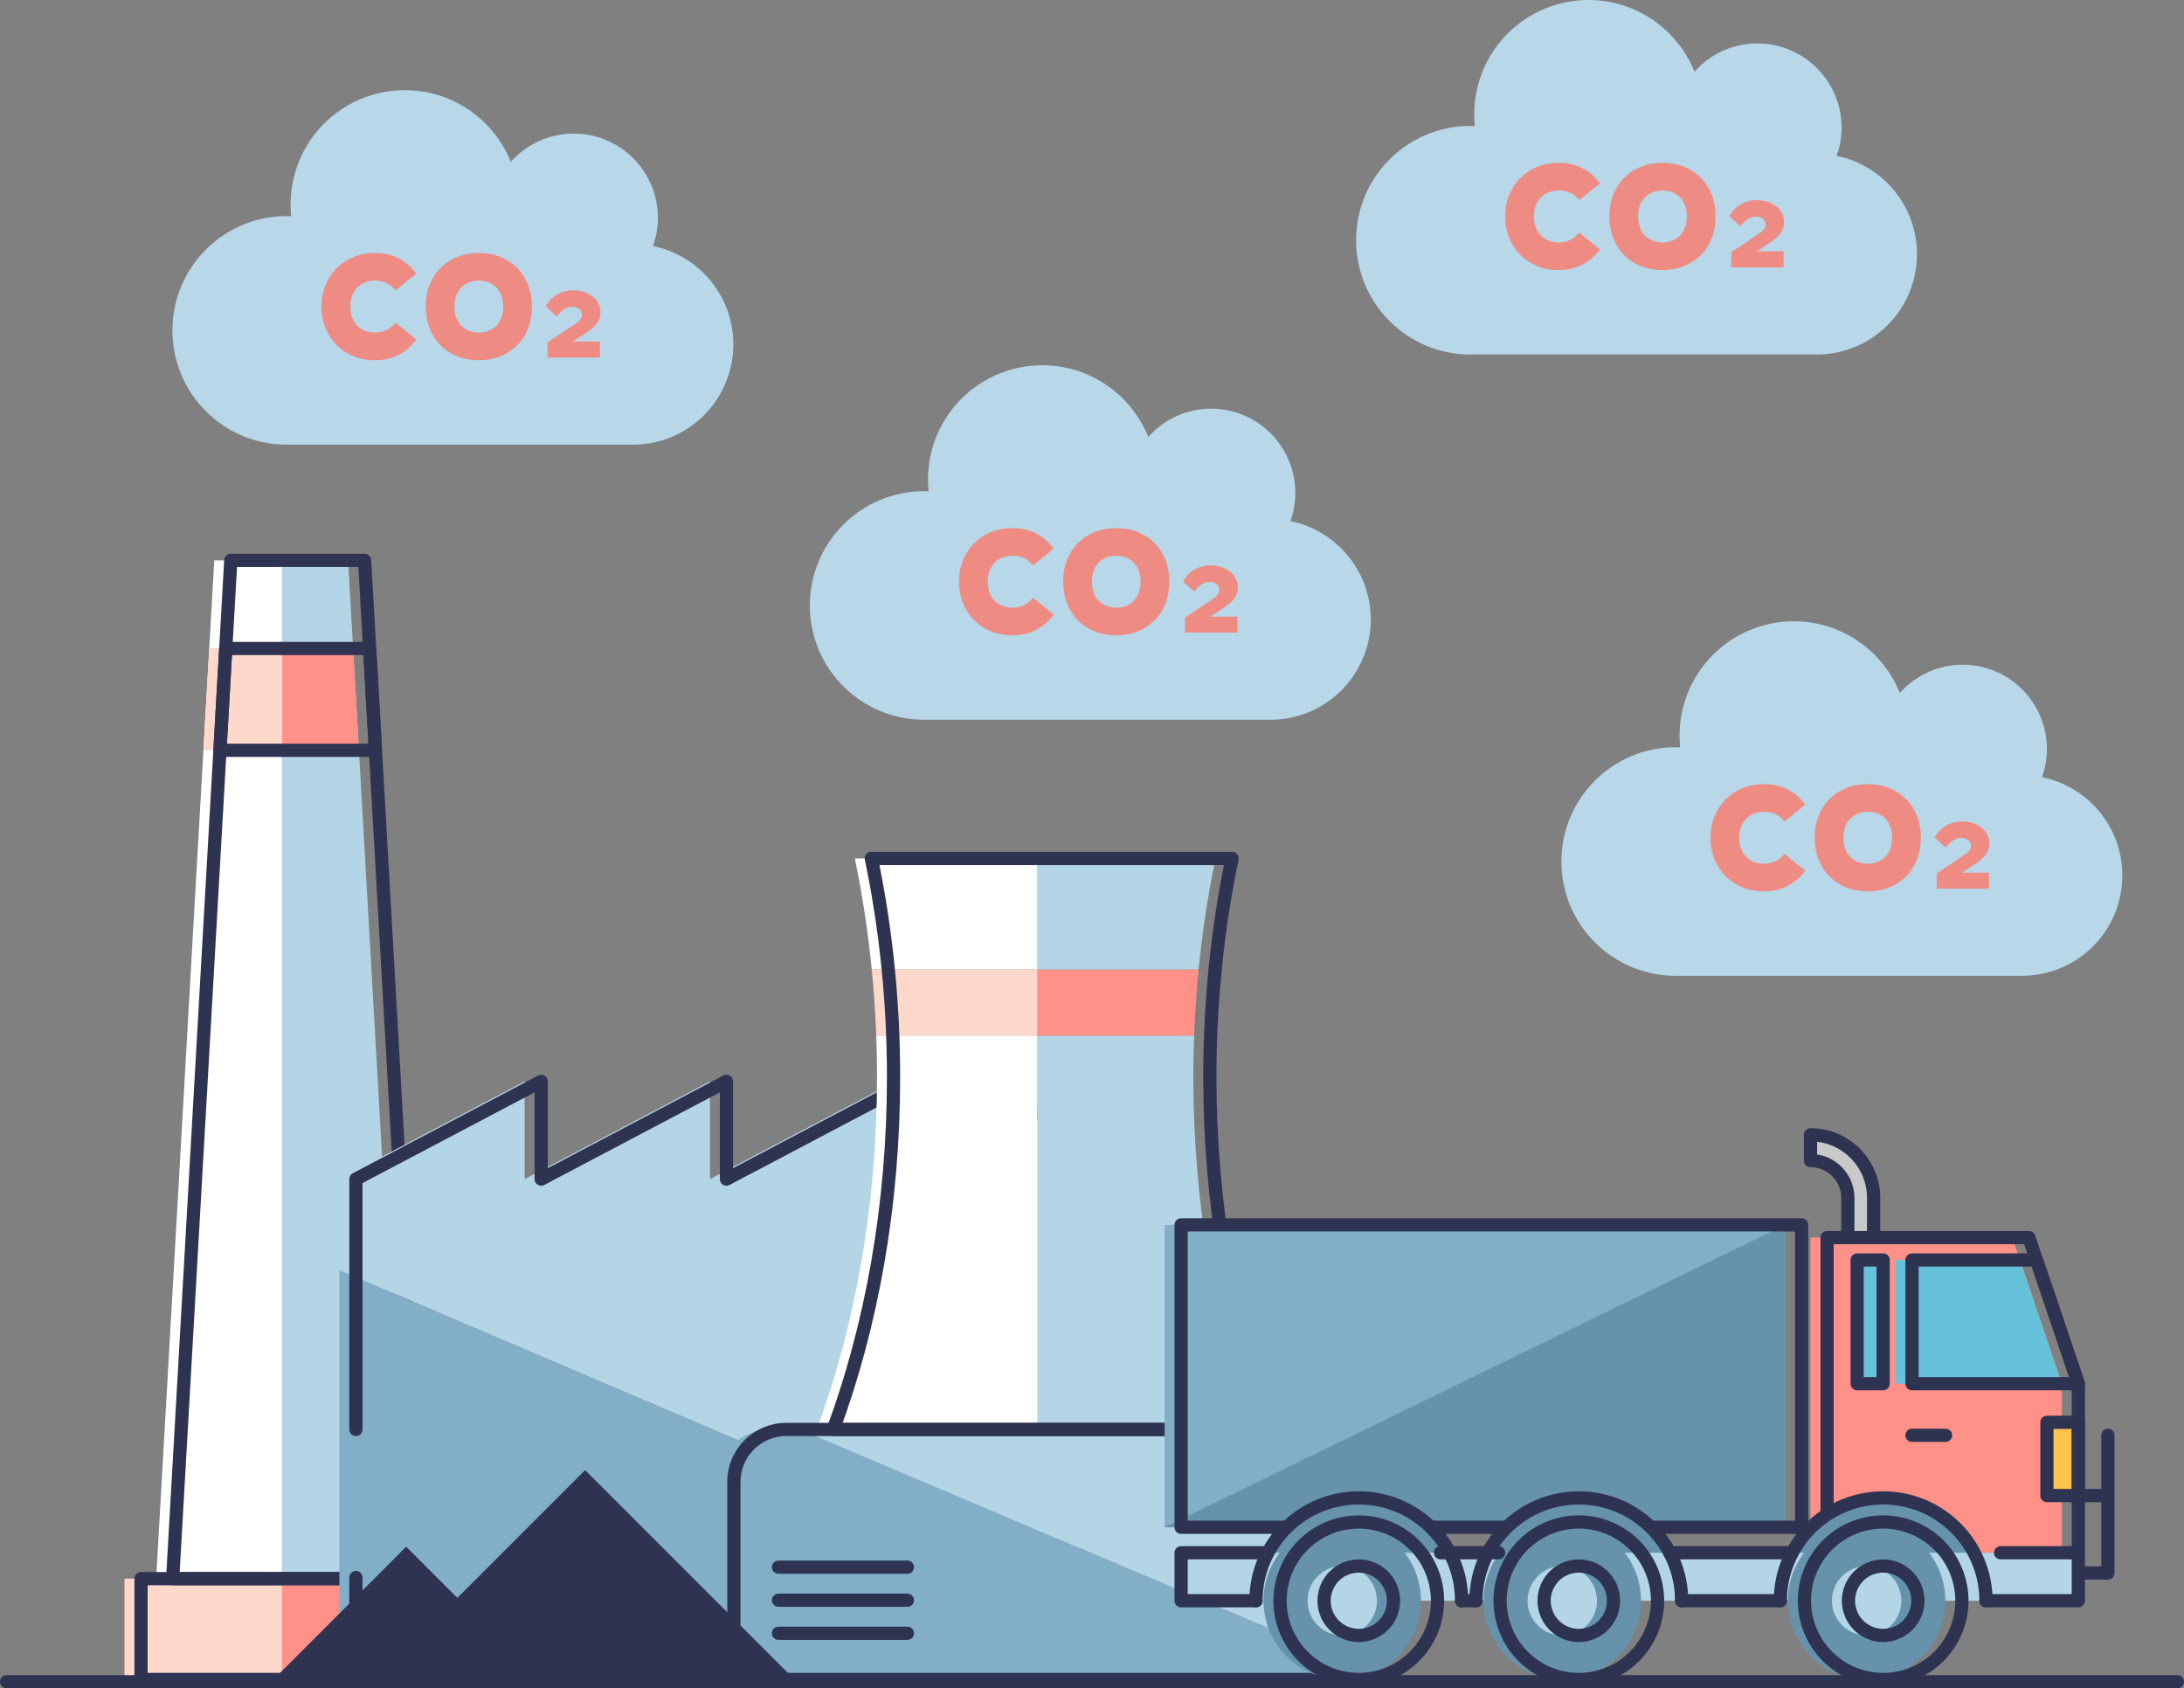 <?xml version="1.0" encoding="UTF-8"?>
<svg id="b" data-name="レイヤー 2" xmlns="http://www.w3.org/2000/svg" width="248.261" height="191.895" viewBox="0 0 248.261 191.895">
  <rect x="0" y="0" width="248.261" height="191.895" fill="#808080" stroke="none"/>
  <g id="c" data-name="レイヤー 1">
    <g>
      <path d="M74.227,27.963c.356-1.003.56-2.077.56-3.202,0-5.29-4.288-9.578-9.578-9.578-2.842,0-5.387,1.245-7.141,3.211-1.922-4.773-6.587-8.146-12.047-8.146-7.175,0-12.991,5.816-12.991,12.991,0,.455.024.904.07,1.347-.171-.007-.338-.026-.51-.026-7.175,0-12.991,5.816-12.991,12.991s5.816,12.991,12.991,12.991h39.366c6.298,0,11.403-5.105,11.403-11.403,0-5.52-3.922-10.122-9.131-11.175Z" fill="#b8d7e8" stroke-width="0"/>
      <g>
        <path d="M45.261,29.335c.777.385,1.464.97,2.063,1.752l-2.365,1.916c-.299-.379-.639-.658-1.019-.837s-.812-.268-1.295-.268c-.426,0-.811.069-1.157.207-.345.138-.645.337-.897.596-.253.259-.446.569-.578.933-.133.362-.199.768-.199,1.217,0,.438.066.84.199,1.209.132.367.322.682.569.94s.544.458.889.595c.345.139.731.208,1.157.208.472,0,.897-.089,1.277-.268s.731-.464,1.053-.854l2.365,1.916c-.599.783-1.289,1.369-2.072,1.761s-1.663.587-2.641.587c-.875,0-1.684-.152-2.426-.457s-1.381-.729-1.916-1.27-.956-1.182-1.26-1.924c-.305-.743-.458-1.557-.458-2.443s.152-1.701.458-2.443c.305-.742.725-1.383,1.26-1.924s1.174-.965,1.916-1.27,1.557-.457,2.443-.457c.978,0,1.856.192,2.633.578Z" fill="#ee8b83" stroke-width="0"/>
        <path d="M48.835,32.381c.293-.748.705-1.39,1.234-1.925.529-.535,1.165-.952,1.907-1.252.743-.299,1.557-.448,2.443-.448.898,0,1.715.149,2.452.448.736.3,1.373.717,1.908,1.252s.949,1.177,1.243,1.925.44,1.57.44,2.469c0,.897-.147,1.721-.44,2.469s-.708,1.39-1.243,1.925-1.171.952-1.908,1.251c-.737.3-1.554.449-2.452.449-.886,0-1.7-.149-2.443-.449-.742-.299-1.378-.716-1.907-1.251-.53-.535-.941-1.177-1.234-1.925s-.44-1.571-.44-2.469c0-.898.147-1.721.44-2.469ZM57,33.633c-.132-.363-.319-.674-.561-.933s-.533-.458-.872-.596-.722-.207-1.148-.207c-.414,0-.791.069-1.131.207s-.633.337-.88.596-.435.569-.561.933c-.126.362-.19.768-.19,1.217s.063.854.19,1.217c.126.363.313.674.561.933s.538.458.872.595c.334.139.713.208,1.139.208s.809-.069,1.148-.208c.339-.137.63-.336.872-.595s.429-.569.561-.933c.132-.362.199-.768.199-1.217s-.066-.854-.199-1.217Z" fill="#ee8b83" stroke-width="0"/>
        <path d="M68.202,40.633h-5.949v-1.721l2.985-1.997c.155-.097.289-.19.399-.283.111-.093.206-.183.283-.272.078-.088.135-.181.172-.277.037-.096.056-.203.056-.321,0-.141-.028-.267-.084-.378-.055-.11-.131-.203-.228-.277-.096-.073-.212-.131-.35-.172-.137-.04-.287-.061-.449-.061-.178,0-.342.023-.494.072-.151.048-.298.118-.438.211-.141.092-.278.207-.411.344-.133.137-.267.294-.4.472l-1.265-1.154c.111-.214.261-.431.45-.649.188-.218.414-.414.677-.588s.562-.314.899-.422c.337-.107.709-.16,1.116-.16.421,0,.819.061,1.193.183s.701.292.982.511c.281.218.503.48.666.787.163.308.244.646.244,1.016,0,.237-.035.461-.105.672s-.177.412-.322.604c-.144.192-.32.378-.527.556-.208.177-.448.354-.722.532l-3.474,2.274.2-1.32h4.895v1.82Z" fill="#ee8b83" stroke-width="0"/>
      </g>
      <path d="M146.685,59.229c.356-1.003.56-2.077.56-3.202,0-5.29-4.288-9.578-9.578-9.578-2.842,0-5.387,1.245-7.141,3.211-1.922-4.773-6.587-8.146-12.047-8.146-7.175,0-12.991,5.816-12.991,12.991,0,.455.024.904.07,1.347-.171-.007-.338-.026-.51-.026-7.175,0-12.991,5.816-12.991,12.991s5.816,12.991,12.991,12.991h39.366c6.298,0,11.403-5.105,11.403-11.403,0-5.52-3.922-10.122-9.131-11.175Z" fill="#b8d7e8" stroke-width="0"/>
      <g>
        <path d="M117.72,60.6c.777.385,1.464.97,2.063,1.752l-2.365,1.916c-.299-.379-.639-.658-1.019-.837s-.812-.268-1.295-.268c-.426,0-.811.069-1.157.207-.345.138-.645.337-.897.596-.253.259-.446.569-.578.933-.133.362-.199.768-.199,1.217,0,.438.066.84.199,1.209.132.367.322.682.569.94s.544.458.889.595c.345.139.731.208,1.157.208.472,0,.897-.089,1.277-.268s.731-.464,1.053-.854l2.365,1.916c-.599.783-1.289,1.369-2.072,1.761s-1.663.587-2.641.587c-.875,0-1.684-.152-2.426-.457s-1.381-.729-1.916-1.27-.956-1.182-1.26-1.924c-.305-.743-.458-1.557-.458-2.443s.152-1.701.458-2.443c.305-.742.725-1.383,1.26-1.924s1.174-.965,1.916-1.27,1.557-.457,2.443-.457c.978,0,1.856.192,2.633.578Z" fill="#ee8b83" stroke-width="0"/>
        <path d="M121.294,63.647c.293-.748.705-1.39,1.234-1.925.529-.535,1.165-.952,1.907-1.252.743-.299,1.557-.448,2.443-.448.898,0,1.715.149,2.452.448.736.3,1.373.717,1.908,1.252s.949,1.177,1.243,1.925.44,1.57.44,2.469c0,.897-.147,1.721-.44,2.469s-.708,1.39-1.243,1.925-1.171.952-1.908,1.251c-.737.3-1.554.449-2.452.449-.886,0-1.7-.149-2.443-.449-.742-.299-1.378-.716-1.907-1.251-.53-.535-.941-1.177-1.234-1.925s-.44-1.571-.44-2.469c0-.898.147-1.721.44-2.469ZM129.459,64.899c-.132-.363-.319-.674-.561-.933s-.533-.458-.872-.596-.722-.207-1.148-.207c-.414,0-.791.069-1.131.207s-.633.337-.88.596-.435.569-.561.933c-.126.362-.19.768-.19,1.217s.063.854.19,1.217c.126.363.313.674.561.933s.538.458.872.595c.334.139.713.208,1.139.208s.809-.069,1.148-.208c.339-.137.63-.336.872-.595s.429-.569.561-.933c.132-.362.199-.768.199-1.217s-.066-.854-.199-1.217Z" fill="#ee8b83" stroke-width="0"/>
        <path d="M140.661,71.899h-5.949v-1.721l2.985-1.997c.155-.097.289-.19.399-.283.111-.093.206-.183.283-.272.078-.088.135-.181.172-.277.037-.096.056-.203.056-.321,0-.141-.028-.267-.084-.378-.055-.11-.131-.203-.228-.277-.096-.073-.212-.131-.35-.172-.137-.04-.287-.061-.449-.061-.178,0-.342.023-.494.072-.151.048-.298.118-.438.211-.141.092-.278.207-.411.344-.133.137-.267.294-.4.472l-1.265-1.154c.111-.214.261-.431.45-.649.188-.218.414-.414.677-.588s.562-.314.899-.422c.337-.107.709-.16,1.116-.16.421,0,.819.061,1.193.183s.701.292.982.511c.281.218.503.48.666.787.163.308.244.646.244,1.016,0,.237-.035.461-.105.672s-.177.412-.322.604c-.144.192-.32.378-.527.556-.208.177-.448.354-.722.532l-3.474,2.274.2-1.32h4.895v1.82Z" fill="#ee8b83" stroke-width="0"/>
      </g>
      <path d="M208.777,17.715c.356-1.003.56-2.077.56-3.202,0-5.29-4.288-9.578-9.578-9.578-2.842,0-5.387,1.245-7.141,3.211-1.922-4.773-6.587-8.146-12.047-8.146-7.175,0-12.991,5.816-12.991,12.991,0,.455.024.904.07,1.347-.171-.007-.338-.026-.51-.026-7.175,0-12.991,5.816-12.991,12.991s5.816,12.991,12.991,12.991h39.366c6.298,0,11.403-5.105,11.403-11.403,0-5.52-3.922-10.122-9.131-11.175Z" fill="#b8d7e8" stroke-width="0"/>
      <g>
        <path d="M179.811,19.086c.777.385,1.464.97,2.063,1.752l-2.365,1.916c-.299-.379-.639-.658-1.019-.837s-.812-.268-1.295-.268c-.426,0-.811.069-1.157.207-.345.138-.645.337-.897.596-.253.259-.446.569-.578.933-.133.362-.199.768-.199,1.217,0,.438.066.84.199,1.209.132.367.322.682.569.94s.544.458.889.595c.345.139.731.208,1.157.208.472,0,.897-.089,1.277-.268s.731-.464,1.053-.854l2.365,1.916c-.599.783-1.289,1.369-2.072,1.761s-1.663.587-2.641.587c-.875,0-1.684-.152-2.426-.457s-1.381-.729-1.916-1.27-.956-1.182-1.26-1.924c-.305-.743-.458-1.557-.458-2.443s.152-1.701.458-2.443c.305-.742.725-1.383,1.26-1.924s1.174-.965,1.916-1.27,1.557-.457,2.443-.457c.978,0,1.856.192,2.633.578Z" fill="#ee8b83" stroke-width="0"/>
        <path d="M183.385,22.133c.293-.748.705-1.39,1.234-1.925.529-.535,1.165-.952,1.907-1.252.743-.299,1.557-.448,2.443-.448.898,0,1.715.149,2.452.448.736.3,1.373.717,1.908,1.252s.949,1.177,1.243,1.925.44,1.57.44,2.469c0,.897-.147,1.721-.44,2.469s-.708,1.39-1.243,1.925-1.171.952-1.908,1.251c-.737.3-1.554.449-2.452.449-.886,0-1.7-.149-2.443-.449-.742-.299-1.378-.716-1.907-1.251-.53-.535-.941-1.177-1.234-1.925s-.44-1.571-.44-2.469c0-.898.147-1.721.44-2.469ZM191.551,23.385c-.132-.363-.319-.674-.561-.933s-.533-.458-.872-.596-.722-.207-1.148-.207c-.414,0-.791.069-1.131.207s-.633.337-.88.596-.435.569-.561.933c-.126.362-.19.768-.19,1.217s.063.854.19,1.217c.126.363.313.674.561.933s.538.458.872.595c.334.139.713.208,1.139.208s.809-.069,1.148-.208c.339-.137.63-.336.872-.595s.429-.569.561-.933c.132-.362.199-.768.199-1.217s-.066-.854-.199-1.217Z" fill="#ee8b83" stroke-width="0"/>
        <path d="M202.752,30.385h-5.949v-1.721l2.985-1.997c.155-.097.289-.19.399-.283.111-.093.206-.183.283-.272.078-.088.135-.181.172-.277.037-.096.056-.203.056-.321,0-.141-.028-.267-.084-.378-.055-.11-.131-.203-.228-.277-.096-.073-.212-.131-.35-.172-.137-.04-.287-.061-.449-.061-.178,0-.342.023-.494.072-.151.048-.298.118-.438.211-.141.092-.278.207-.411.344-.133.137-.267.294-.4.472l-1.265-1.154c.111-.214.261-.431.45-.649.188-.218.414-.414.677-.588s.562-.314.899-.422c.337-.107.709-.16,1.116-.16.421,0,.819.061,1.193.183s.701.292.982.511c.281.218.503.48.666.787.163.308.244.646.244,1.016,0,.237-.035.461-.105.672s-.177.412-.322.604c-.144.192-.32.378-.527.556-.208.177-.448.354-.722.532l-3.474,2.274.2-1.32h4.895v1.82Z" fill="#ee8b83" stroke-width="0"/>
      </g>
      <path d="M232.116,88.33c.356-1.003.56-2.077.56-3.202,0-5.29-4.288-9.578-9.578-9.578-2.842,0-5.387,1.245-7.141,3.211-1.922-4.773-6.587-8.146-12.047-8.146-7.175,0-12.991,5.816-12.991,12.991,0,.455.024.904.07,1.347-.171-.007-.338-.026-.51-.026-7.175,0-12.991,5.816-12.991,12.991s5.816,12.991,12.991,12.991h39.366c6.298,0,11.403-5.105,11.403-11.403,0-5.52-3.922-10.122-9.131-11.175Z" fill="#b8d7e8" stroke-width="0"/>
      <g>
        <path d="M203.15,89.702c.777.385,1.464.969,2.063,1.752l-2.365,1.916c-.299-.38-.639-.658-1.019-.838-.38-.178-.812-.268-1.295-.268-.426,0-.811.069-1.157.207-.345.139-.645.338-.897.596-.253.26-.446.57-.578.933-.133.362-.199.769-.199,1.218,0,.438.066.84.199,1.208.132.368.322.682.569.94.248.26.544.458.889.596.345.139.731.207,1.157.207.472,0,.897-.089,1.277-.268.38-.178.731-.463,1.053-.854l2.365,1.917c-.599.782-1.289,1.369-2.072,1.76-.783.392-1.663.588-2.641.588-.875,0-1.684-.152-2.426-.458-.742-.305-1.381-.728-1.916-1.269s-.956-1.183-1.26-1.925c-.305-.743-.458-1.557-.458-2.442,0-.887.152-1.701.458-2.443.305-.742.725-1.384,1.26-1.925s1.174-.964,1.916-1.269,1.557-.458,2.443-.458c.978,0,1.856.192,2.633.579Z" fill="#ee8b83" stroke-width="0"/>
        <path d="M206.724,92.749c.293-.748.705-1.391,1.234-1.926.529-.535,1.165-.951,1.907-1.252.743-.299,1.557-.448,2.443-.448.898,0,1.715.149,2.452.448.736.301,1.373.717,1.908,1.252s.949,1.178,1.243,1.926.44,1.57.44,2.469c0,.896-.147,1.721-.44,2.469s-.708,1.389-1.243,1.924-1.171.953-1.908,1.252c-.737.299-1.554.449-2.452.449-.886,0-1.7-.15-2.443-.449-.742-.299-1.378-.717-1.907-1.252-.53-.535-.941-1.176-1.234-1.924s-.44-1.572-.44-2.469c0-.898.147-1.721.44-2.469ZM214.89,94c-.132-.362-.319-.673-.561-.933-.242-.258-.533-.457-.872-.596-.339-.138-.722-.207-1.148-.207-.414,0-.791.069-1.131.207-.339.139-.633.338-.88.596-.248.26-.435.57-.561.933s-.19.769-.19,1.218c0,.448.063.854.19,1.217.126.362.313.673.561.932.248.26.538.458.872.596.334.139.713.207,1.139.207s.809-.068,1.148-.207c.339-.138.63-.336.872-.596.242-.259.429-.569.561-.932.132-.363.199-.769.199-1.217,0-.449-.066-.855-.199-1.218Z" fill="#ee8b83" stroke-width="0"/>
        <path d="M226.092,101.001h-5.949v-1.721l2.985-1.998c.155-.096.289-.189.399-.283.111-.092.206-.183.283-.271.078-.088.135-.182.172-.277s.056-.203.056-.322c0-.141-.028-.266-.084-.377-.055-.111-.131-.203-.228-.277s-.212-.131-.35-.172c-.137-.041-.287-.061-.449-.061-.178,0-.342.023-.494.071-.151.048-.298.118-.438.211-.141.093-.278.208-.411.345-.133.137-.267.293-.4.471l-1.265-1.154c.111-.214.261-.43.45-.648s.414-.414.677-.588.562-.314.899-.422c.337-.107.709-.161,1.116-.161.421,0,.819.062,1.193.183.374.123.701.293.982.511.281.218.503.481.666.788s.244.646.244,1.016c0,.236-.035.461-.105.672-.07.21-.177.412-.322.604-.144.193-.32.378-.527.556-.208.177-.448.354-.722.532l-3.474,2.275.2-1.32h4.895v1.82Z" fill="#ee8b83" stroke-width="0"/>
      </g>
      <g>
        <g>
          <g>
            <rect x="14.152" y="179.429" width="17.911" height="11.457" fill="#ffd8cc" stroke-width="0"/>
            <rect x="32.063" y="179.429" width="17.707" height="11.457" fill="#ff9188" stroke-width="0"/>
            <polygon points="24.355 63.692 17.75 179.429 32.063 179.429 32.063 63.692 24.355 63.692" fill="#fff" stroke-width="0"/>
            <polygon points="39.567 63.692 32.063 63.692 32.063 179.429 46.172 179.429 39.567 63.692" fill="#b4d5e5" stroke-width="0"/>
            <polygon points="23.783 73.709 23.123 85.279 32.063 85.279 32.063 73.709 23.783 73.709" fill="#ffd8cc" stroke-width="0"/>
            <polygon points="40.139 73.709 32.063 73.709 32.063 85.279 40.799 85.279 40.139 73.709" fill="#ff9188" stroke-width="0"/>
            <g>
              <rect x="16.03" y="179.429" width="35.618" height="11.457" transform="translate(67.679 370.315) rotate(180)" fill="none" stroke="#2e3352" stroke-linecap="round" stroke-linejoin="round" stroke-width="1.503"/>
              <polygon points="41.445 63.692 26.234 63.692 19.628 179.429 48.051 179.429 41.445 63.692" fill="none" stroke="#2e3352" stroke-linecap="round" stroke-linejoin="round" stroke-width="1.503"/>
              <polygon points="25.002 85.279 42.677 85.279 42.017 73.709 25.662 73.709 25.002 85.279" fill="none" stroke="#2e3352" stroke-linecap="round" stroke-linejoin="round" stroke-width="1.503"/>
            </g>
          </g>
          <g>
            <polygon points="122.822 134.015 122.822 122.909 101.761 134.015 101.761 122.909 80.7 134.015 80.7 122.909 59.639 134.015 59.639 122.909 38.579 134.015 38.579 144.376 122.822 180.29 122.822 134.015" fill="#b4d5e5" stroke-width="0"/>
            <polygon points="38.579 144.376 38.579 190.886 122.822 190.886 122.822 180.29 38.579 144.376" fill="#82aec7" stroke-width="0"/>
            <polyline points="40.457 179.292 40.457 190.886 124.7 190.886" fill="none" stroke="#2e3352" stroke-linecap="round" stroke-linejoin="round" stroke-width="1.503"/>
            <polyline points="124.7 144.577 124.7 134.015 124.7 122.909 103.639 134.015 103.639 122.909 82.579 134.015 82.579 122.909 61.518 134.015 61.518 122.909 40.457 134.015 40.457 162.472" fill="none" stroke="#2e3352" stroke-linecap="round" stroke-linejoin="round" stroke-width="1.503"/>
          </g>
        </g>
        <g>
          <path d="M135.739,117.7h-17.817v44.772h24.58c-4.363-11.833-6.853-25.485-6.853-40.026,0-1.593.031-3.176.09-4.746Z" fill="#b4d5e5" stroke-width="0"/>
          <path d="M90.968,162.472h-3.478c-3.284,0-5.945,2.662-5.945,5.945v22.468h72.254v-1.766l-62.83-26.648Z" fill="#82aec7" stroke-width="0"/>
          <path d="M153.799,183.063v-14.646c0-3.284-2.662-5.945-5.945-5.945h-56.885l62.83,26.648v-6.057Z" fill="#b4d5e5" stroke-width="0"/>
          <path d="M136.25,110.186h-18.328v7.514h17.817c.096-2.537.267-5.043.511-7.514Z" fill="#ff9188" stroke-width="0"/>
          <path d="M138.176,97.566h-20.255v12.62h18.328c.427-4.327,1.074-8.543,1.926-12.62Z" fill="#b4d5e5" stroke-width="0"/>
          <path d="M117.921,97.566h-20.754c.853,4.077,1.5,8.294,1.926,12.62h18.828v-12.62Z" fill="#fff" stroke-width="0"/>
          <path d="M117.921,110.186h-18.828c.244,2.47.415,4.976.511,7.514h18.317v-7.514Z" fill="#ffd8cc" stroke-width="0"/>
          <path d="M99.604,117.7c.059,1.571.09,3.153.09,4.746,0,14.541-2.49,28.193-6.853,40.026h25.079v-44.772h-18.317Z" fill="#fff" stroke-width="0"/>
          <path d="M144.38,162.472c-4.363-11.833-6.853-25.485-6.853-40.026,0-8.675.886-17.035,2.527-24.88h-41.009c1.641,7.846,2.527,16.205,2.527,24.88,0,14.541-2.49,28.193-6.853,40.026h49.659Z" fill="none" stroke="#2e3352" stroke-linecap="round" stroke-linejoin="round" stroke-width="1.503"/>
          <path d="M89.369,162.472h60.363c3.281,0,5.945,2.664,5.945,5.945v22.468h-72.254v-22.468c0-3.281,2.664-5.945,5.945-5.945Z" fill="none" stroke="#2e3352" stroke-linecap="round" stroke-linejoin="round" stroke-width="1.503"/>
          <line x1="88.493" y1="178.121" x2="103.145" y2="178.121" fill="none" stroke="#2e3352" stroke-linecap="round" stroke-linejoin="round" stroke-width="1.503"/>
          <line x1="88.493" y1="181.878" x2="103.145" y2="181.878" fill="none" stroke="#2e3352" stroke-linecap="round" stroke-linejoin="round" stroke-width="1.503"/>
          <line x1="88.493" y1="185.635" x2="103.145" y2="185.635" fill="none" stroke="#2e3352" stroke-linecap="round" stroke-linejoin="round" stroke-width="1.503"/>
        </g>
        <g>
          <g>
            <path d="M212.981,168.905h-2.933v-32.752c0-2.34-1.904-4.244-4.244-4.244v-2.933c3.957,0,7.177,3.22,7.177,7.177v32.752Z" fill="#c9c9c9" stroke-width="0"/>
            <path d="M212.981,168.905h-2.933v-32.752c0-2.34-1.904-4.244-4.244-4.244v-2.933c3.957,0,7.177,3.22,7.177,7.177v32.752Z" fill="none" stroke="#2e3352" stroke-linecap="round" stroke-linejoin="round" stroke-width="1.503"/>
          </g>
          <g>
            <rect x="132.382" y="139.215" width="70.535" height="34.374" transform="translate(335.3 312.805) rotate(180)" fill="#82aec7" stroke-width="0"/>
            <polygon points="132.382 173.59 202.917 173.59 202.917 139.215 132.382 173.59" fill="#6693ab" stroke-width="0"/>
            <rect x="134.261" y="139.215" width="70.535" height="34.374" transform="translate(339.057 312.805) rotate(180)" fill="none" stroke="#2e3352" stroke-linecap="round" stroke-linejoin="round" stroke-width="1.503"/>
            <g>
              <polygon points="205.81 140.662 228.751 140.662 234.372 157.271 234.372 176.483 205.81 176.483 205.81 140.662" fill="#ff9188" stroke-width="0"/>
              <rect x="232.68" y="161.657" width="3.571" height="8.33" fill="#ffc34d" stroke-width="0"/>
              <polygon points="215.464 143.205 229.612 143.205 234.372 157.271 215.464 157.271 215.464 143.205" fill="#66c2d9" stroke-width="0"/>
              <rect x="211.105" y="143.205" width="2.958" height="14.066" fill="#66c2d9" stroke-width="0"/>
              <polyline points="207.689 176.483 207.689 140.662 230.63 140.662 236.251 157.271 236.251 176.483" fill="none" stroke="#2e3352" stroke-linecap="round" stroke-linejoin="round" stroke-width="1.503"/>
              <rect x="232.68" y="161.657" width="3.571" height="8.33" fill="none" stroke="#2e3352" stroke-linecap="round" stroke-linejoin="round" stroke-width="1.503"/>
              <polyline points="236.251 178.785 239.609 178.785 239.609 163.136" fill="none" stroke="#2e3352" stroke-linecap="round" stroke-linejoin="round" stroke-width="1.503"/>
              <polygon points="217.343 143.205 231.491 143.205 236.251 157.271 217.343 157.271 217.343 143.205" fill="none" stroke="#2e3352" stroke-linecap="round" stroke-linejoin="round" stroke-width="1.503"/>
              <rect x="211.105" y="143.205" width="2.958" height="14.066" fill="none" stroke="#2e3352" stroke-linecap="round" stroke-linejoin="round" stroke-width="1.503"/>
              <line x1="217.343" y1="163.136" x2="221.157" y2="163.136" fill="none" stroke="#2e3352" stroke-linecap="round" stroke-linejoin="round" stroke-width="1.503"/>
              <path d="M225.751,181.937c0-6.455-5.232-11.687-11.687-11.687s-11.687,5.232-11.687,11.687" fill="#6693ab" stroke-width="0"/>
              <path d="M191.154,181.937c0-6.455-5.232-11.687-11.687-11.687s-11.687,5.232-11.687,11.687" fill="#6693ab" stroke-width="0"/>
              <path d="M166.143,181.937c0-6.455-5.232-11.687-11.687-11.687s-11.687,5.232-11.687,11.687" fill="#6693ab" stroke-width="0"/>
              <rect x="134.261" y="176.483" width="101.99" height="5.454" fill="#b4d5e5" stroke-width="0"/>
              <circle cx="212.185" cy="181.937" r="8.949" fill="#6693ab" stroke-width="0"/>
              <circle cx="212.185" cy="181.937" r="3.946" fill="#b4d5e5" stroke-width="0"/>
              <g>
                <circle cx="152.577" cy="181.937" r="8.949" fill="#6693ab" stroke-width="0"/>
                <circle cx="152.577" cy="181.937" r="3.946" fill="#b4d5e5" stroke-width="0"/>
              </g>
              <g>
                <circle cx="177.588" cy="181.937" r="8.949" fill="#6693ab" stroke-width="0"/>
                <circle cx="177.588" cy="181.937" r="3.946" fill="#b4d5e5" stroke-width="0"/>
              </g>
              <polyline points="144.06 176.483 134.261 176.483 134.261 181.937 142.769 181.937" fill="none" stroke="#2e3352" stroke-linecap="round" stroke-linejoin="round" stroke-width="1.503"/>
              <line x1="170.357" y1="176.483" x2="163.749" y2="176.483" fill="none" stroke="#2e3352" stroke-linecap="round" stroke-linejoin="round" stroke-width="1.503"/>
              <line x1="203.726" y1="176.483" x2="189.804" y2="176.483" fill="none" stroke="#2e3352" stroke-linecap="round" stroke-linejoin="round" stroke-width="1.503"/>
              <polyline points="225.75 181.937 236.251 181.937 236.251 176.483 227.412 176.483" fill="none" stroke="#2e3352" stroke-linecap="round" stroke-linejoin="round" stroke-width="1.503"/>
              <line x1="191.154" y1="181.937" x2="202.378" y2="181.937" fill="none" stroke="#2e3352" stroke-linecap="round" stroke-linejoin="round" stroke-width="1.503"/>
              <line x1="166.143" y1="181.937" x2="167.779" y2="181.937" fill="none" stroke="#2e3352" stroke-linecap="round" stroke-linejoin="round" stroke-width="1.503"/>
              <circle cx="214.064" cy="181.937" r="8.949" transform="translate(-36.215 54.325) rotate(-13.346)" fill="none" stroke="#2e3352" stroke-linecap="round" stroke-linejoin="round" stroke-width="1.503"/>
              <circle cx="214.064" cy="181.937" r="3.946" transform="translate(-35.804 53.523) rotate(-13.162)" fill="none" stroke="#2e3352" stroke-linecap="round" stroke-linejoin="round" stroke-width="1.503"/>
              <path d="M225.751,181.937c0-6.455-5.232-11.687-11.687-11.687s-11.687,5.232-11.687,11.687" fill="none" stroke="#2e3352" stroke-linecap="round" stroke-linejoin="round" stroke-width="1.503"/>
              <line x1="239.609" y1="169.987" x2="236.251" y2="169.987" fill="none" stroke="#2e3352" stroke-linecap="round" stroke-linejoin="round" stroke-width="1.503"/>
              <g>
                <circle cx="154.456" cy="181.937" r="8.949" fill="none" stroke="#2e3352" stroke-linecap="round" stroke-linejoin="round" stroke-width="1.503"/>
                <circle cx="154.456" cy="181.937" r="3.946" fill="none" stroke="#2e3352" stroke-linecap="round" stroke-linejoin="round" stroke-width="1.503"/>
                <path d="M166.143,181.937c0-6.455-5.232-11.687-11.687-11.687s-11.687,5.232-11.687,11.687" fill="none" stroke="#2e3352" stroke-linecap="round" stroke-linejoin="round" stroke-width="1.503"/>
              </g>
              <g>
                <circle cx="179.467" cy="181.937" r="8.949" transform="translate(-37.149 46.339) rotate(-13.346)" fill="none" stroke="#2e3352" stroke-linecap="round" stroke-linejoin="round" stroke-width="1.503"/>
                <circle cx="179.467" cy="181.937" r="3.946" transform="translate(-36.713 45.645) rotate(-13.162)" fill="none" stroke="#2e3352" stroke-linecap="round" stroke-linejoin="round" stroke-width="1.503"/>
                <path d="M191.154,181.937c0-6.455-5.232-11.687-11.687-11.687s-11.687,5.232-11.687,11.687" fill="none" stroke="#2e3352" stroke-linecap="round" stroke-linejoin="round" stroke-width="1.503"/>
              </g>
            </g>
          </g>
        </g>
        <polygon points="66.508 167.09 42.455 191.143 90.562 191.143 66.508 167.09" fill="#2e3352" stroke-width="0"/>
        <polygon points="46.172 175.796 30.825 191.143 61.519 191.143 46.172 175.796" fill="#2e3352" stroke-width="0"/>
        <line x1=".751" y1="191.143" x2="247.51" y2="191.143" fill="none" stroke="#2e3352" stroke-linecap="round" stroke-linejoin="round" stroke-width="1.503"/>
      </g>
    </g>
  </g>
</svg>